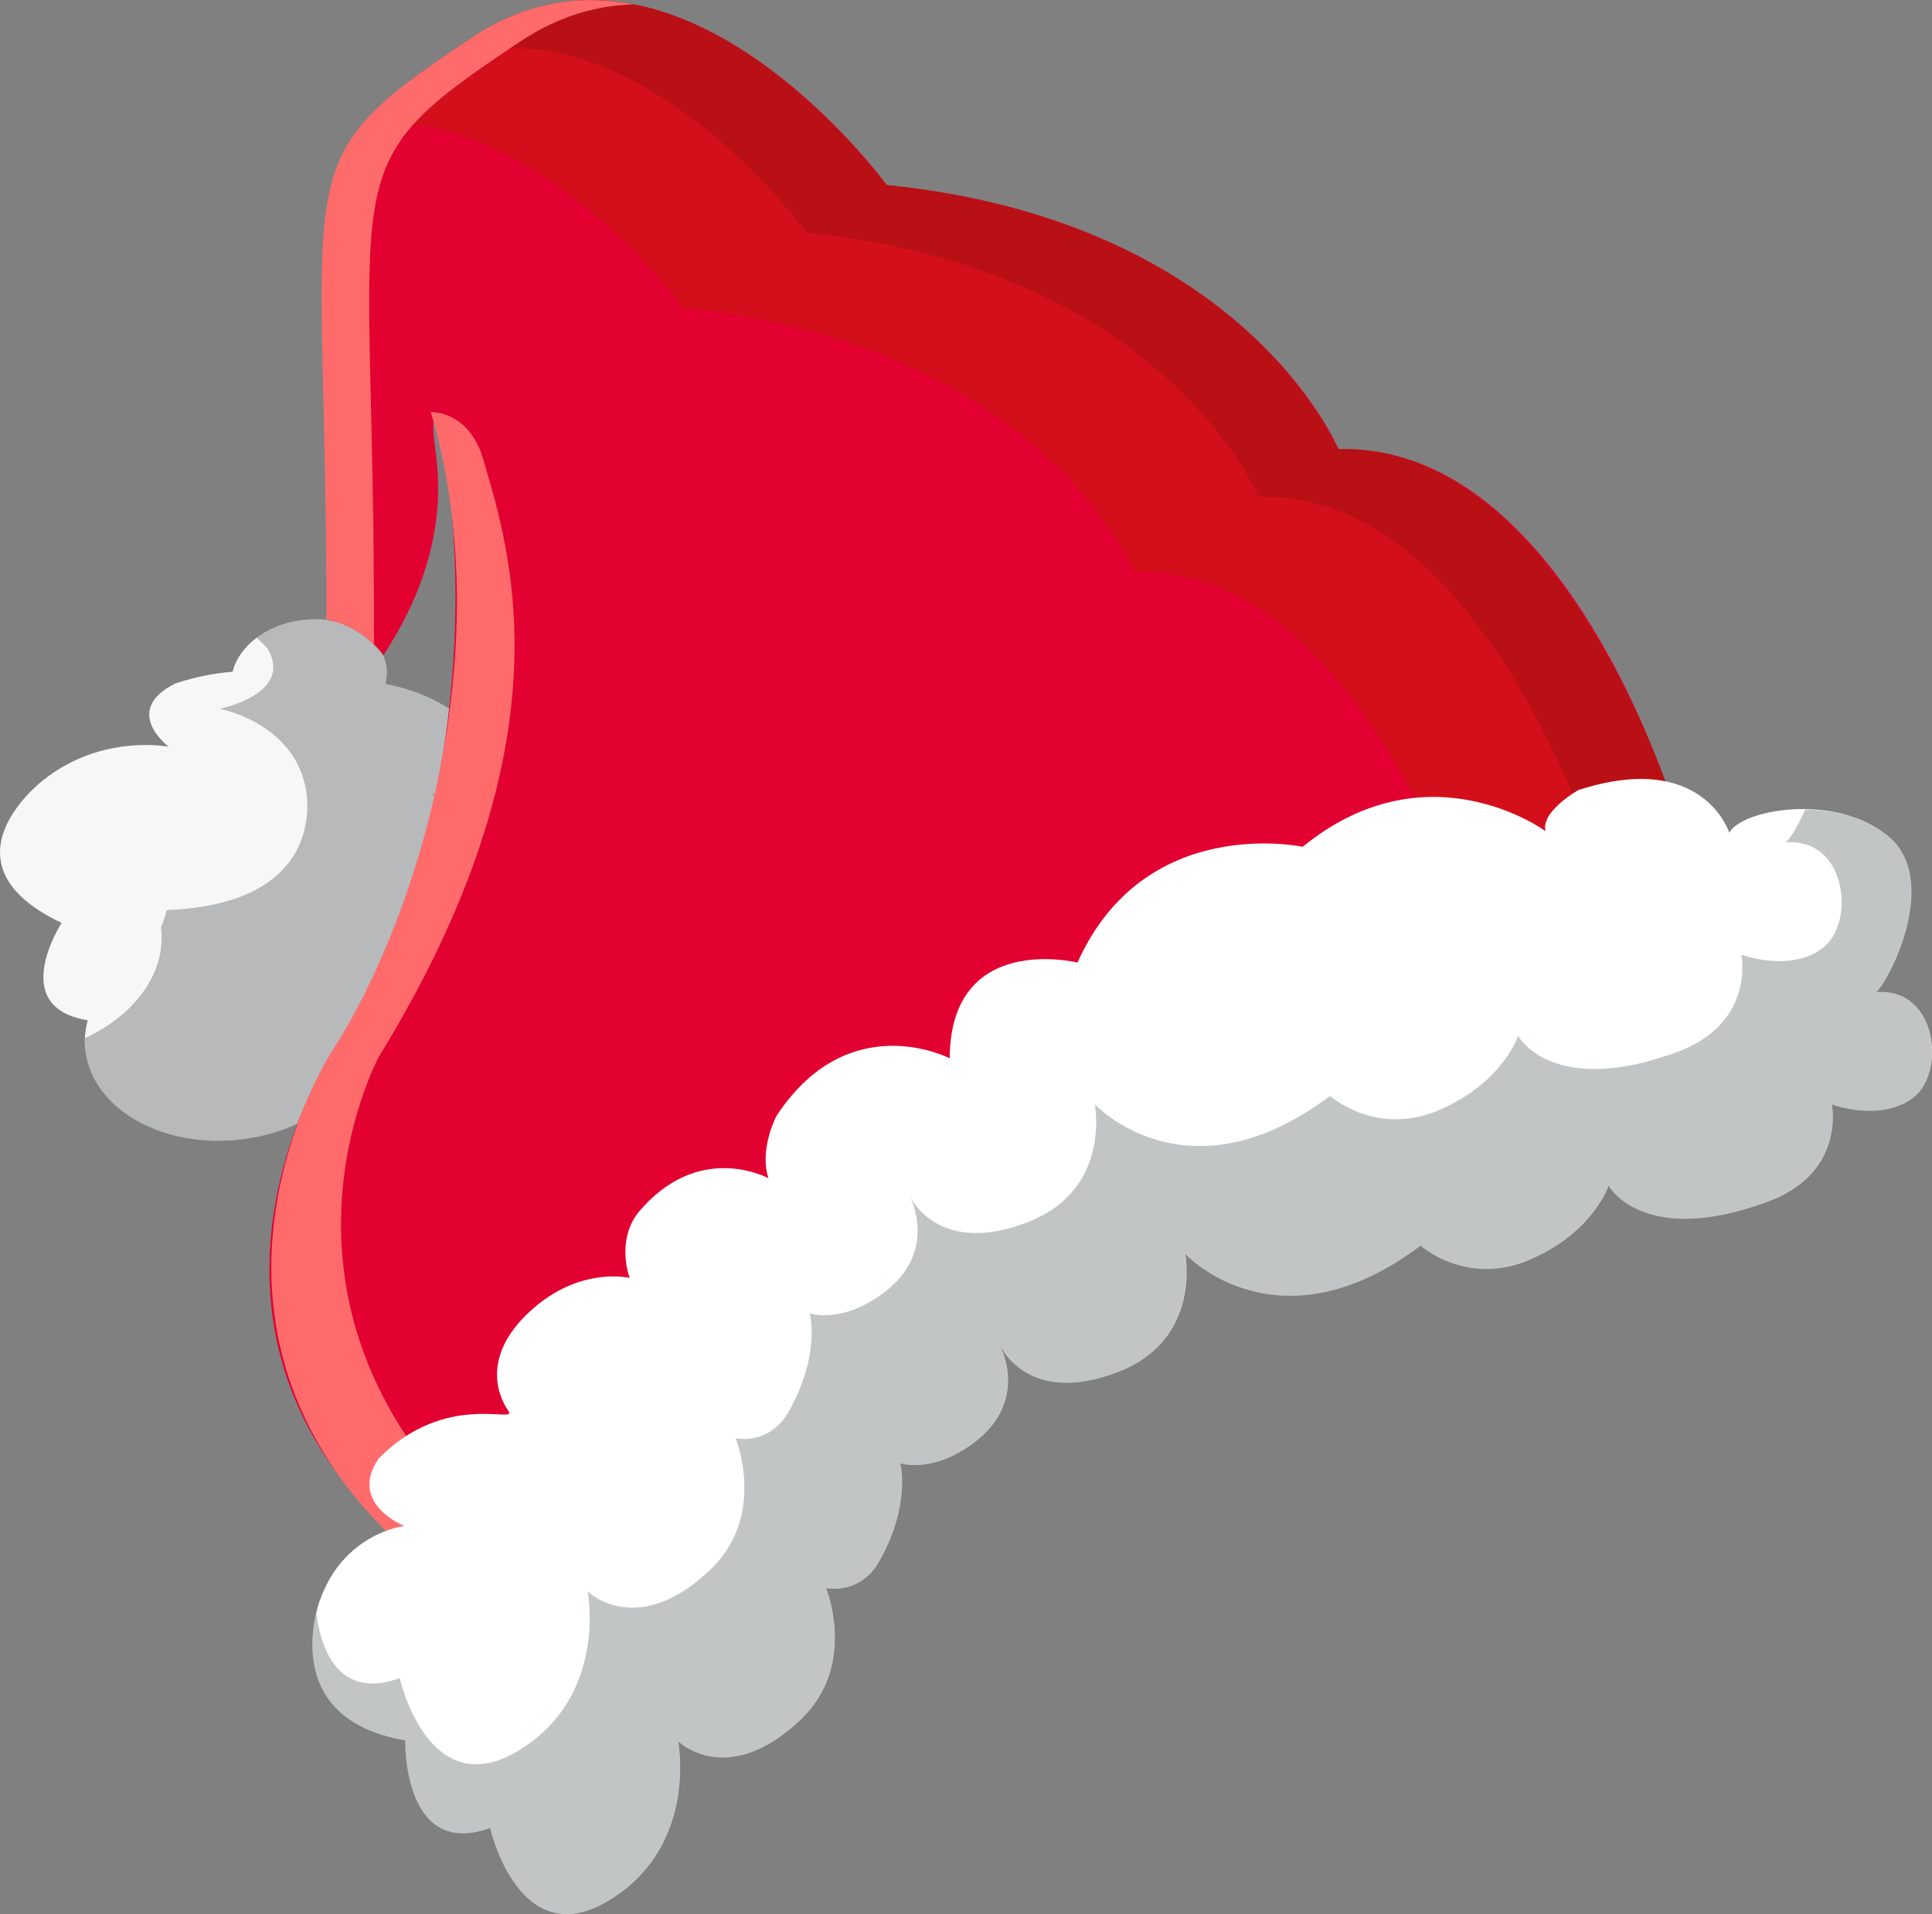 <?xml version="1.0" encoding="UTF-8"?>
<svg id="Capa_2" data-name="Capa 2" xmlns="http://www.w3.org/2000/svg" viewBox="0 0 416.51 412.7">
  <rect x="0" y="0" width="416.51" height="412.7" fill="#808080" stroke="none"/>
  <defs>
    <style>
      .cls-1 {
        fill: #e20130;
      }

      .cls-2 {
        fill: #c71e09;
        opacity: .5;
      }

      .cls-3, .cls-4 {
        fill: #323b40;
      }

      .cls-5 {
        fill: #751205;
      }

      .cls-6 {
        fill: #ff6b6b;
      }

      .cls-7 {
        fill: #fff;
      }

      .cls-8 {
        fill: #242a2e;
      }

      .cls-8, .cls-9 {
        opacity: .3;
      }

      .cls-10 {
        fill: #f7f7f7;
      }

      .cls-4 {
        opacity: .26;
      }
    </style>
  </defs>
  <g id="Capa_1-2" data-name="Capa 1">
    <g>
      <path class="cls-4" d="M108.15,155.27c.06-.26.09-.53.13-.79.16-.88.25-1.76.13-2.67-.15-1.17-.58-2.25-1.13-3.27.15.18.32.33.46.51,6.93-10.47,13.77-25.76,11.3-43.56-.49-3.56-.6-5.62-.49-6.52,2.1,7.59,3.49,15.38,4.25,23.26.72,10.52.77,23.81-.89,38.44-1.2-.78-2.42-1.49-3.63-2.09-.87-.43-1.75-.81-2.62-1.15-2.6-1.03-5.16-1.7-7.52-2.16ZM118.73,179.27c-.4-.09-.63-.14-.63-.14,0,0,.26-.05.7-.16-.02.1-.04.2-.06.3Z"/>
      <g>
        <g>
          <path class="cls-10" d="M111.54,188.18c-2.93-14.05-18.53-16.85-18.53-16.85,0,0,16.08-3.17,10.36-13-6.34-6.86-14-9.66-20.3-10.86.27-1.13.41-2.28.26-3.46-.89-6.88-9.1-11.49-18.34-10.29-7.64.99-13.51,5.65-14.84,11.12-3.71.28-7.82,1.02-12.34,2.52-11.78,5.87-1.44,13.66-1.44,13.66,0,0-14.38-2.92-27.07,7.2,0,0-23.36,17.8,3.99,30.77,0,0-11.87,18.21,5.62,20.98-.53,2.14-.81,4.33-.52,6.56,1.65,12.75,16.87,21.3,33.99,19.08,17.12-2.22,29.66-14.36,28.01-27.11,0,0,0,0,0,0,.88-2.19,1.23-3.76,1.23-3.76,36.02-1.44,29.93-26.55,29.93-26.55Z"/>
          <path class="cls-8" d="M111.54,188.18c-2.93-14.05-18.54-16.85-18.54-16.85,0,0,16.08-3.17,10.36-13-6.34-6.86-14-9.65-20.3-10.86.27-1.13.41-2.28.26-3.46-.89-6.88-9.1-11.49-18.34-10.29-3.76.49-7.08,1.87-9.65,3.79.8.72,1.59,1.48,2.36,2.32,5.73,9.83-10.36,13-10.36,13,0,0,15.61,2.8,18.53,16.85,0,0,6.1,25.11-29.93,26.55,0,0-.35,1.57-1.23,3.76,0,0,0,0,0,0,1.25,9.62-5.59,18.88-16.37,23.81-.05.91-.08,1.81.04,2.73,1.65,12.75,16.87,21.3,33.99,19.08,17.12-2.22,29.66-14.36,28.01-27.11,0,0,0,0,0,0,.88-2.19,1.23-3.76,1.23-3.76,36.02-1.44,29.93-26.55,29.93-26.55Z"/>
        </g>
        <g>
          <path class="cls-1" d="M288.57,96.87s-20.14-49.15-97.37-56.96c0,0-44.76-61.34-89.14-31.85-41.49,27.57-31.45,25.48-31.51,125.54,4.86.86,9.1,3.75,12.1,7.65,6.93-10.47,13.77-25.76,11.3-43.56-4.64-33.46,23.21,58.52-22.28,129.12,0,0-46.67,70.43,32.98,118.87,33.49,20.37,188.65-116.8,188.65-116.8l63.83-51.63,3.15-4.86s-.03-.11-.1-.32c-1.71-5.39-25.13-76.63-71.61-75.19Z"/>
          <path class="cls-2" d="M358.05,176.55l3.17-1.91s-24.52-79.31-72.82-77.81c0,0-20.14-49.15-97.37-56.96,0,0-44.76-61.34-89.14-31.85-11.45,7.61-18.95,12.96-23.85,18.82,36.87-4.62,69.09,39.5,69.09,39.5,77.23,7.81,97.37,56.96,97.37,56.96,48.3-1.5,72.82,77.81,72.82,77.81l-3.17,1.91,43.89-26.47"/>
          <g class="cls-9">
            <path class="cls-5" d="M358.05,176.55l3.17-1.91s-24.52-79.31-72.82-77.81c0,0-20.14-49.15-97.37-56.96,0,0-44.76-61.34-89.14-31.85-3.04,2.02-5.78,3.87-8.29,5.63,41.3-16.94,80.34,36.53,80.34,36.53,77.23,7.81,97.37,56.96,97.37,56.96,48.3-1.5,72.82,77.81,72.82,77.81l-3.17,1.91"/>
          </g>
          <g>
            <path class="cls-6" d="M101.88,8.02c-41.5,27.57-31.45,25.48-31.51,125.55,3.91.65,7.43,2.6,10.24,5.35.36-104.44-10.55-101.99,31.53-129.96,8.26-5.49,16.52-7.82,24.52-8-11.05-2.19-22.92-.83-34.78,7.05Z"/>
            <path class="cls-6" d="M109.46,333.6c-58.86-49.11-27.7-105.89-27.7-105.89,41.32-67.36,28.54-108.07,22.28-129.12-1.49-5.02-5.23-9.53-11.17-9.76,14.47,48.57-1.21,106.63-21.37,137.93,0,0-39.56,61.17,19.31,110.28,6.57,5.48,23.3,3.42,32.89,3.27-5.34-1.14-10.14-3.3-14.24-6.71Z"/>
          </g>
        </g>
        <g>
          <path class="cls-7" d="M69.03,344.84s-9.92,25.55,18.33,30.39c0,0-.62,25.7,18.3,18.89,0,0,6.15,27.37,25.56,15.66,19.41-11.71,14.97-34.35,14.97-34.35,0,0,10.62,10.42,26.49-4.75,12.23-11.69,5.39-28.29,5.39-28.29,0,0,7.32,1.63,11.48-5.77,6.92-12.3,4.52-21.14,4.52-21.14,0,0,6.79,2.35,15.8-4.35,12.32-9.16,5.62-21.23,5.62-21.23,0,0,5.72,13.49,25.46,5.94,18.24-6.97,14.57-25.47,14.57-25.47,0,0,19.83,21.42,50.71-1.8,0,0,9.99,8.94,23.67,2.99,13.68-5.95,16.87-15.93,16.87-15.93,0,0,7.31,13.43,34.32,3.47,16.9-6.23,13.81-20.99,13.81-20.99,0,0,10.44,3.95,17.55-1.44,7.1-5.4,5.22-23.79-7.96-22.75,3.18-3.07,13.82-24.45,2.47-33.72-11.35-9.27-31.45-5.73-34.15-.65,0,0-5.63-17.95-32.57-9.19,0,0-8.15,4.63-7.04,8.85,0,0-25.36-18.67-52.36,3.37,0,0-34.08-7.36-48.55,24.96,0,0-27.4-6.78-27.55,20.64,0,0-21.79-11.32-37.37,12.47,0,0-3.75,7.15-1.7,13.4,0,0-15.09-8.31-28.15,7.48-4.77,6.25-1.76,14.01-1.76,14.01,0,0-10.82-2.68-21.54,7.23s-6.59,18.65-4.6,21.48c1.99,2.83-13.62-4.45-28.04,10.29-6.53,9.69,5.57,14.48,5.57,14.48,0,0-12.93,1.47-18.1,15.8Z"/>
          <g class="cls-9">
            <path class="cls-3" d="M389.17,174.54c-1.53,3.49-3.19,6.16-4.17,7.1,13.18-1.04,15.07,17.35,7.96,22.75-7.1,5.4-17.55,1.44-17.55,1.44,0,0,3.08,14.76-13.82,20.99-27.02,9.96-34.32-3.47-34.32-3.47,0,0-3.19,9.98-16.87,15.93-13.68,5.95-23.67-2.99-23.67-2.99-30.88,23.23-50.71,1.8-50.71,1.8,0,0,3.68,18.5-14.57,25.47-17.79,6.8-24.17-3.46-25.26-5.56.99,2.07,5.26,12.62-5.81,20.84-9.01,6.69-15.8,4.35-15.8,4.35,0,0,2.4,8.84-4.52,21.14-4.17,7.41-11.48,5.77-11.48,5.77,0,0,6.84,16.59-5.39,28.29-15.87,15.17-26.49,4.75-26.49,4.75,0,0,4.45,22.64-14.97,34.35-19.41,11.71-25.56-15.66-25.56-15.66-13.64,4.91-17.11-7.05-17.99-14.13-1.63,6.79-3.28,23.67,19.16,27.52,0,0-.62,25.7,18.3,18.89,0,0,6.15,27.37,25.56,15.66,19.41-11.71,14.97-34.35,14.97-34.35,0,0,10.62,10.42,26.49-4.75,12.23-11.69,5.39-28.29,5.39-28.29,0,0,7.32,1.63,11.48-5.77,6.92-12.3,4.52-21.14,4.52-21.14,0,0,6.79,2.35,15.8-4.35,11.07-8.22,6.79-18.77,5.81-20.84,1.09,2.09,7.47,12.36,25.26,5.56,18.24-6.97,14.57-25.47,14.57-25.47,0,0,19.83,21.42,50.71-1.8,0,0,9.99,8.94,23.67,2.99,13.68-5.95,16.87-15.93,16.87-15.93,0,0,7.31,13.43,34.32,3.47,16.9-6.23,13.82-20.99,13.82-20.99,0,0,10.44,3.95,17.55-1.44,7.1-5.4,5.22-23.8-7.96-22.75,3.18-3.07,13.82-24.45,2.47-33.72-4.98-4.07-11.62-5.58-17.77-5.66Z"/>
          </g>
        </g>
      </g>
    </g>
  </g>
</svg>